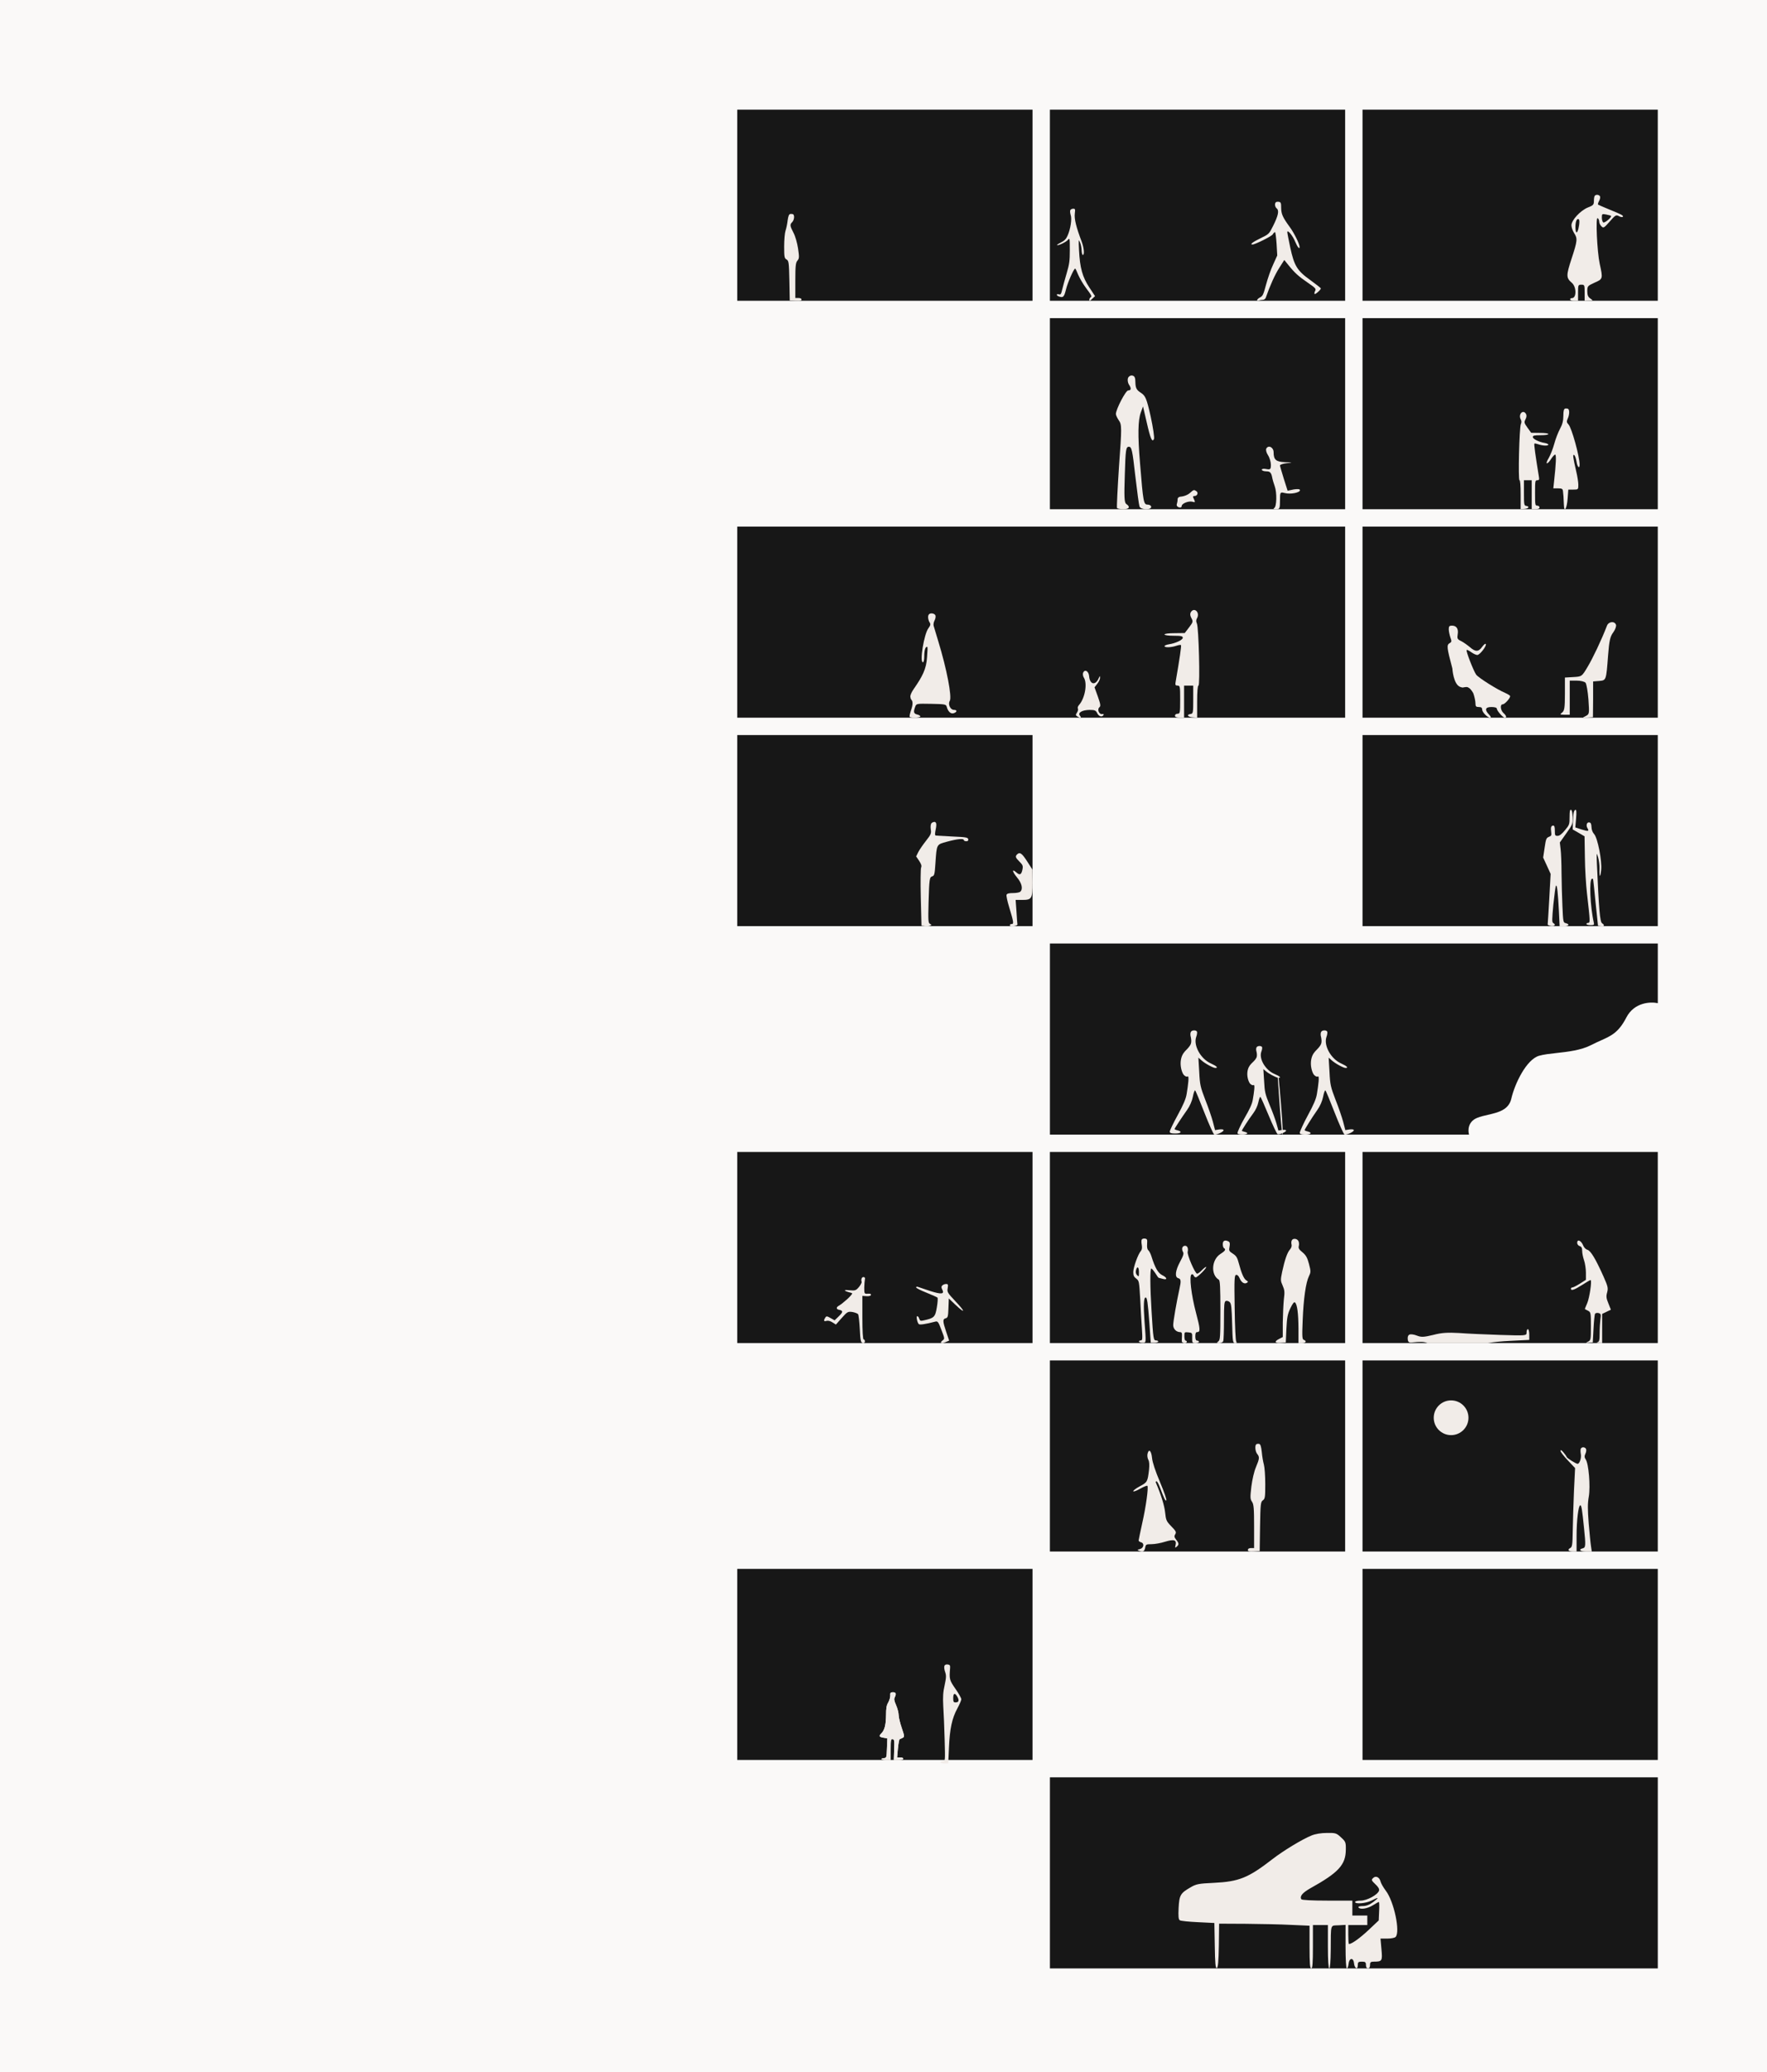 <?xml version="1.0" encoding="UTF-8"?> <svg xmlns="http://www.w3.org/2000/svg" width="290" height="340" viewBox="0 0 290 340" fill="none"><path d="M0 0H290V340H0V0Z" fill="#FAF9F8"></path><path d="M121 18H169.458V49.355H121V18Z" fill="#171717"></path><path d="M172.308 18H220.766V49.355H172.308V18Z" fill="#171717"></path><path d="M223.617 18H272.075V49.355H223.617V18Z" fill="#171717"></path><path d="M121 189.028H169.458V220.383H121V189.028Z" fill="#171717"></path><path d="M172.308 52.206H220.766V83.561H172.308V52.206Z" fill="#171717"></path><path d="M223.617 52.206H272.075V83.561H223.617V52.206Z" fill="#171717"></path><path d="M121 86.411H220.766V117.766H121V86.411Z" fill="#171717"></path><path d="M223.617 86.411H272.075V117.766H223.617V86.411Z" fill="#171717"></path><path d="M223.617 120.617H272.075V151.972H223.617V120.617Z" fill="#171717"></path><path d="M121 120.617H169.458V151.972H121V120.617Z" fill="#171717"></path><path d="M223.617 189.028H272.075V220.383H223.617V189.028Z" fill="#171717"></path><path fill-rule="evenodd" clip-rule="evenodd" d="M232.532 219.155C232.071 218.971 231.522 218.892 231.324 218.997C231.104 219.076 230.994 219.392 231.038 219.734C231.082 220.233 231.236 220.338 231.763 220.286C233.038 220.165 233.645 220.131 234.264 220.383H244.205C245.234 220.206 246.42 220.091 247.841 220.023L250.982 219.865V218.971C250.982 218.497 250.872 218.103 250.762 218.103C250.631 218.103 250.543 218.339 250.543 218.655C250.543 219.181 250.477 219.181 246.194 219.05C243.822 218.971 240.769 218.839 239.451 218.734C237.606 218.629 236.595 218.681 235.212 219.05C233.674 219.418 233.257 219.444 232.532 219.155Z" fill="#F1ECE8"></path><path d="M258.846 203.945C258.846 204.168 259.03 204.411 259.255 204.472C259.563 204.573 259.665 204.776 259.665 205.263C259.665 205.648 259.809 206.337 259.973 206.803C260.136 207.269 260.28 208.181 260.28 208.83V210.005L259.296 210.634C258.743 210.978 258.19 211.262 258.067 211.262C257.924 211.262 257.821 211.343 257.821 211.465C257.821 211.85 258.374 211.667 259.645 210.857C260.341 210.411 260.956 210.046 261.038 210.046C261.304 210.046 260.874 212.985 260.485 213.857C260.259 214.363 260.095 214.789 260.116 214.809C260.157 214.829 260.382 214.971 260.649 215.093C261.079 215.316 261.099 215.458 261.099 217.626C261.099 219.795 261.079 219.937 260.649 220.14C260.198 220.363 260.198 220.383 260.792 220.322L261.407 220.282L261.53 218.032C261.591 216.795 261.714 215.681 261.775 215.579C261.857 215.458 262.124 215.397 262.349 215.458C262.738 215.559 262.779 215.681 262.656 216.491C262.595 216.998 262.533 218.012 262.533 218.782C262.533 219.917 262.472 220.16 262.185 220.241C261.96 220.302 262.042 220.343 262.39 220.363L262.943 220.383V215.6L264.377 214.91L263.968 213.877C263.619 213.026 263.578 212.721 263.763 212.073C263.947 211.363 263.906 211.12 263.148 209.418C261.857 206.54 261.058 205.222 260.526 205.08C260.28 205.019 259.973 204.715 259.85 204.411C259.522 203.56 258.846 203.256 258.846 203.945Z" fill="#F1ECE8"></path><path d="M263.735 102.674C262.836 105.02 261.381 108.06 260.562 109.42C259.61 111.02 259.61 111.02 258.208 111.1L256.833 111.18V113.873C256.833 116.113 256.754 116.619 256.384 116.913C255.961 117.233 255.987 117.259 256.781 117.286H257.627V111.686H258.79C259.425 111.686 260.059 111.846 260.218 112.033C260.377 112.22 260.588 113.446 260.694 114.78C260.853 117.126 260.853 117.179 260.244 117.499C259.636 117.793 259.663 117.793 260.535 117.739L261.434 117.686L261.461 114.753V111.82L262.439 111.74C263.629 111.633 263.603 111.686 263.92 107.527C264.105 105.1 264.264 104.434 264.766 103.767C265.11 103.287 265.295 102.754 265.215 102.514C264.977 101.874 263.999 101.981 263.735 102.674Z" fill="#F1ECE8"></path><path d="M258.288 133.301C258.216 133.542 258.162 134.266 258.144 134.916L258.108 136.104L259.083 136.661L260.058 137.236L260.112 140.671C260.13 142.564 260.293 145.237 260.455 146.611C260.979 151.215 260.997 151.438 260.654 151.438C260.491 151.438 260.365 151.512 260.365 151.623C260.365 151.716 260.654 151.809 261.015 151.809C261.593 151.809 261.665 151.772 261.575 151.382C260.979 148.802 260.78 144.198 261.286 144.198C261.502 144.198 261.43 143.734 261.864 148.096L262.261 151.902L262.766 151.958C263.326 152.032 263.398 151.809 262.929 151.493C262.586 151.289 262.405 149.154 262.08 141.692C262.008 139.854 262.008 139.835 262.279 140.671C262.423 141.135 262.532 141.989 262.514 142.564C262.459 143.994 262.64 144.124 262.784 142.768C262.947 141.283 262.207 137.496 261.629 136.865C261.358 136.568 261.214 136.16 261.195 135.714C261.177 135.213 261.087 134.99 260.852 134.953C260.437 134.86 260.257 135.417 260.527 135.881C260.852 136.419 260.69 136.457 259.552 136.104L258.541 135.77L258.668 134.322C258.758 133.301 258.722 132.874 258.577 132.874C258.469 132.874 258.343 133.059 258.288 133.301Z" fill="#F1ECE8"></path><path d="M257.601 134.061C257.601 135.262 257.564 135.374 256.837 136.237C256.316 136.875 255.943 137.156 255.627 137.156C255.217 137.156 255.18 137.081 255.18 136.312C255.18 135.712 255.105 135.468 254.919 135.468C254.565 135.468 254.472 135.806 254.584 136.537C254.658 137.062 254.602 137.175 254.193 137.325C253.783 137.494 253.708 137.681 253.503 139.106L253.261 140.719L253.876 142.051L254.491 143.401L254.267 147.452C254.137 149.684 254.025 151.578 254.006 151.691C253.988 151.784 254.248 151.897 254.584 151.934C255.198 151.991 255.384 151.728 254.919 151.465C254.695 151.334 254.714 150.884 254.938 148.409C255.105 146.814 255.291 145.427 255.366 145.333C255.552 145.145 255.682 146.402 255.85 149.571L255.962 151.972H256.688C257.489 151.972 257.675 151.672 256.986 151.484C256.558 151.39 256.539 151.315 256.427 148.727C256.353 147.265 256.297 144.789 256.278 143.251C256.278 141.694 256.204 139.95 256.129 139.35L255.999 138.244L257.061 136.743C258.104 135.281 258.122 135.206 258.104 134.099C258.085 133.386 257.973 132.936 257.843 132.88C257.657 132.824 257.601 133.143 257.601 134.061Z" fill="#F1ECE8"></path><path d="M175.649 34.506C175.596 34.644 175.631 34.989 175.72 35.282C175.951 35.903 175.703 37.576 175.205 38.679C174.974 39.214 174.689 39.507 174.156 39.766C173.747 39.972 173.445 40.162 173.481 40.214C173.641 40.352 174.956 39.731 175.258 39.369C175.56 39.007 175.578 39.076 175.578 41.041C175.578 42.783 175.507 43.335 175.063 44.835C174.778 45.783 174.458 46.99 174.334 47.49C174.156 48.266 174.067 48.387 173.783 48.301C173.374 48.163 173.321 48.473 173.73 48.629C174.494 48.904 174.636 48.766 174.956 47.473C175.24 46.318 176.236 44.076 176.449 44.076C176.52 44.076 176.733 44.525 176.947 45.076C177.178 45.611 177.747 46.611 178.244 47.266C179.186 48.525 179.24 48.646 178.955 48.818C178.866 48.87 178.777 49.059 178.777 49.215C178.777 49.439 178.884 49.404 179.24 49.042L179.719 48.594L178.777 47.163C177.658 45.473 177.231 43.956 177.089 41.059C177 39.3 177.018 39.197 177.249 39.766C177.391 40.093 177.516 40.697 177.516 41.093C177.533 41.507 177.622 41.835 177.711 41.835C178.013 41.835 177.907 40.662 177.516 39.628C176.627 37.283 176.289 35.903 176.396 35.058C176.485 34.317 176.467 34.248 176.129 34.248C175.916 34.248 175.703 34.368 175.649 34.506Z" fill="#F1ECE8"></path><path d="M209.383 33.196C209.163 33.437 209.237 33.956 209.548 34.215C209.952 34.548 209.787 35.382 208.961 37.031C208.283 38.401 208.264 38.42 206.852 39.105C205.586 39.716 205.073 40.124 205.55 40.124C205.99 40.124 208.65 38.79 208.87 38.475C208.998 38.253 209.182 38.086 209.255 38.086C209.328 38.086 209.438 38.938 209.512 39.994L209.622 41.921L208.961 43.384C208.576 44.18 208.063 45.681 207.787 46.7C207.366 48.293 207.237 48.589 206.815 48.793C206.283 49.052 206.118 49.497 206.614 49.311C206.779 49.256 207.054 49.2 207.256 49.2C207.457 49.2 207.659 49.052 207.732 48.867C208.43 46.866 209.255 45.032 209.952 43.958L210.777 42.661L211.438 43.477C212.465 44.755 213.089 45.329 214.63 46.385C215.914 47.274 216.024 47.385 215.84 47.737C215.73 47.941 215.693 48.163 215.749 48.237C215.877 48.348 216.776 47.552 216.776 47.329C216.776 47.255 216.005 46.663 215.07 45.977C212.887 44.421 212.41 43.643 211.75 40.587C211.493 39.364 211.273 38.253 211.273 38.105C211.273 37.586 212.172 38.679 212.575 39.679C212.942 40.55 213.291 40.976 213.291 40.531C213.291 40.05 212.428 38.29 211.713 37.308C210.502 35.641 210.282 35.141 210.264 34.104C210.264 33.307 210.209 33.178 209.897 33.122C209.677 33.085 209.457 33.122 209.383 33.196Z" fill="#F1ECE8"></path><path d="M257.388 67.118C257.623 67.343 257.559 68.144 257.281 68.719C257.089 69.171 257.11 69.314 257.431 69.663C257.944 70.218 259.248 74.899 259.248 76.254C259.248 77.013 258.863 76.623 258.735 75.72C258.649 75.227 258.478 74.734 258.35 74.673C258.094 74.509 258.136 74.94 258.692 77.362C258.885 78.142 259.034 79.148 259.034 79.559C259.034 80.319 259.013 80.339 258.201 80.339H257.388L257.281 81.797C257.153 83.501 256.704 84.24 256.661 82.782C256.64 82.29 256.618 81.694 256.597 81.469C256.576 81.243 256.533 80.853 256.512 80.586C256.469 80.216 256.34 80.134 255.699 80.134H254.929L255.058 78.943C255.378 76.089 255.443 74.591 255.229 74.591C255.122 74.591 254.822 74.919 254.566 75.309C254.331 75.699 254.031 76.028 253.882 76.028C253.754 76.028 253.882 75.638 254.181 75.145C254.459 74.673 254.865 73.626 255.079 72.846C255.293 72.045 255.72 70.936 256.02 70.382C256.426 69.643 256.576 69.047 256.576 68.226C256.576 67.384 256.661 67.097 256.896 67.035C257.089 67.015 257.303 67.035 257.388 67.118Z" fill="#F1ECE8"></path><path d="M130.182 35.172C130.427 35.363 130.345 36.11 130.019 36.443C129.612 36.856 129.633 37.047 130.223 38.191C130.528 38.763 130.834 39.843 130.976 40.765C131.18 42.179 131.18 42.401 130.875 42.767C130.589 43.1 130.528 43.625 130.528 46.04V48.9H131.037C131.363 48.9 131.546 48.995 131.546 49.154C131.546 49.344 131.343 49.376 130.569 49.344L129.612 49.297L129.551 46.04C129.49 43.053 129.449 42.783 129.083 42.576C128.737 42.386 128.696 42.163 128.696 40.431C128.696 39.367 128.798 38.207 128.92 37.857C129.042 37.508 129.205 36.761 129.266 36.189C129.368 35.442 129.49 35.14 129.714 35.109C129.897 35.093 130.101 35.109 130.182 35.172Z" fill="#F1ECE8"></path><path d="M237.769 103.25C237.769 103.579 237.901 104.17 238.032 104.586C238.273 105.221 238.251 105.352 237.923 105.527C237.397 105.834 237.441 106.228 238.361 109.687C238.361 109.687 238.516 112.349 239.683 112.731C240.114 112.872 240.084 112.808 240.292 112.778C240.628 112.731 240.79 112.656 241.147 112.921C241.489 113.173 241.8 113.76 241.8 113.76C241.997 114.329 242.151 115.051 242.151 115.402C242.151 115.905 242.238 116.015 242.698 116.015C243.093 116.015 243.246 116.124 243.246 116.409C243.246 116.869 244.122 117.766 244.56 117.766C244.757 117.766 244.692 117.591 244.385 117.263C243.618 116.453 243.75 116.015 244.779 116.015C245.327 116.015 245.656 116.124 245.656 116.278C245.677 116.65 246.663 117.766 246.97 117.766C247.32 117.766 247.233 117.438 246.751 117C246.247 116.54 246.159 115.577 246.619 115.577C246.948 115.577 247.846 114.592 247.846 114.241C247.846 114.132 247.496 113.913 247.057 113.716C245.743 113.169 242.611 111.198 242.26 110.694C241.822 110.059 240.551 106.797 240.705 106.666C240.771 106.6 241.099 106.753 241.45 107.016C241.822 107.279 242.26 107.476 242.457 107.476C242.852 107.476 243.969 106.053 243.859 105.702C243.815 105.549 243.553 105.724 243.268 106.118C242.654 106.994 242.151 106.994 241.231 106.184C240.836 105.856 240.201 105.396 239.807 105.199C239.171 104.892 239.128 104.783 239.237 104.082C239.39 103.184 239.04 102.659 238.295 102.659C237.879 102.659 237.769 102.768 237.769 103.25Z" fill="#F1ECE8"></path><path d="M207.831 73.595C207.711 73.782 207.831 74.282 208.1 74.688C208.368 75.094 208.577 75.812 208.577 76.281C208.577 76.999 208.488 77.093 207.831 76.968C207.413 76.874 207.084 76.937 207.084 77.062C207.084 77.218 207.413 77.343 207.831 77.343C208.398 77.343 208.607 77.53 208.757 78.186C208.846 78.686 209.055 79.373 209.205 79.778C209.593 80.84 209.533 83.182 209.115 83.37C208.906 83.463 209.025 83.557 209.414 83.557C210.011 83.588 210.071 83.432 210.071 82.152C210.071 80.747 210.1 80.715 210.847 80.903C211.803 81.153 213.355 80.84 213.355 80.434C213.355 80.247 212.937 80.216 212.34 80.309L211.325 80.528L210.698 78.561C210.369 77.468 210.071 76.499 210.071 76.374C210.071 76.25 210.578 76.062 211.205 76C212.221 75.906 212.221 75.875 210.907 75.844C209.414 75.781 209.025 75.438 209.025 74.22C209.025 73.408 208.189 72.971 207.831 73.595Z" fill="#F1ECE8"></path><path d="M141.405 209.787C141.343 209.955 141.343 210.186 141.405 210.312C141.468 210.417 141.28 210.795 140.986 211.173C140.482 211.762 140.357 211.804 139.455 211.72C138.531 211.615 138.429 211.743 139.101 211.974C139.457 212.1 139.853 212.14 139.853 212.245C139.853 212.539 138.242 213.939 137.675 214.255C137.172 214.528 137.273 214.828 137.65 214.912C138.385 215.059 138.406 215.269 137.692 215.963L136.979 216.656L136.308 216.278C135.72 215.942 135.616 215.942 135.448 216.215C135.133 216.698 135.196 216.887 135.657 216.74C135.888 216.677 136.287 216.761 136.622 216.992L137.189 217.349L138.154 216.257C139.077 215.227 139.161 215.185 139.916 215.29C140.357 215.375 140.776 215.543 140.839 215.669C140.923 215.795 141.049 216.887 141.112 218.105C141.196 219.975 141.28 220.311 141.594 220.374C141.804 220.416 141.951 220.311 141.951 220.122C141.951 219.933 141.867 219.786 141.741 219.786C141.615 219.786 141.531 218.462 141.531 216.215V212.644L142.182 212.686C142.559 212.728 142.895 212.644 142.937 212.497C143 212.329 142.811 212.266 142.433 212.287C141.867 212.329 141.846 212.308 141.846 211.278C141.867 210.69 141.909 210.102 141.951 209.934C142.098 209.535 141.552 209.388 141.405 209.787Z" fill="#F1ECE8"></path><path d="M185.122 62.045C185.031 62.32 185.092 62.77 185.244 63.044C185.702 63.719 185.671 64.068 185.153 64.068C184.756 64.068 183.14 67.165 183.14 67.94C183.14 68.115 183.353 68.589 183.628 68.989C184.116 69.663 184.116 70.213 183.658 76.432C183.414 80.128 183.262 83.25 183.323 83.35C183.414 83.475 183.872 83.55 184.39 83.55C185.336 83.55 185.549 83.175 184.848 82.701C184.512 82.476 184.482 81.527 184.604 77.855C184.726 73.784 184.787 73.31 185.275 73.31C185.732 73.31 185.854 73.909 186.312 77.98C186.617 80.578 186.922 82.876 187.013 83.1C187.196 83.675 188.934 83.725 188.934 83.175C188.934 82.975 188.66 82.801 188.355 82.801C187.684 82.801 187.623 82.451 187.105 76.057C186.708 71.386 186.769 68.939 187.227 67.69L187.592 66.691L188.172 69.189C188.812 72.011 189.087 72.66 189.392 72.036C189.483 71.811 189.239 70.138 188.843 68.314C188.172 65.342 187.989 64.942 187.227 64.443C186.525 63.993 186.373 63.669 186.342 62.794C186.342 61.97 186.22 61.696 185.824 61.62C185.549 61.571 185.244 61.745 185.122 62.045Z" fill="#F1ECE8"></path><path d="M195.271 80.911C194.959 81.191 194.38 81.419 193.98 81.47C193.49 81.495 193.267 81.647 193.267 81.952C193.267 82.18 193.2 82.536 193.134 82.739C193.067 82.967 193.2 83.145 193.468 83.247C193.757 83.323 193.935 83.247 193.935 83.044C193.935 82.612 195.093 82.155 195.716 82.333C196.161 82.46 196.183 82.434 195.961 81.927C195.738 81.495 195.76 81.394 196.028 81.394C196.495 81.394 196.718 80.861 196.361 80.607C195.961 80.328 195.916 80.328 195.271 80.911Z" fill="#F1ECE8"></path><path d="M172.312 291.645H272.078V323H172.312V291.645Z" fill="#171717"></path><path d="M215.233 301.194C213.738 301.794 210.659 303.663 208.896 305.021C204.858 308.158 203.34 308.759 199.19 308.959C196.714 309.071 196.29 309.16 195.397 309.694C193.724 310.65 193.545 310.984 193.434 313.076C193.367 314.456 193.411 314.967 193.634 315.101C193.791 315.212 195.129 315.346 196.602 315.412L199.302 315.546L199.369 319.284C199.413 322.132 199.48 323.022 199.703 322.933C199.904 322.867 199.993 321.843 200.038 319.262L200.083 315.657L204.501 315.679C206.91 315.702 210.257 315.768 211.908 315.857L214.921 315.991V319.484C214.921 322.155 214.987 323 215.211 323C215.411 323 215.478 322.132 215.478 319.44V315.88H217.933V319.44C217.933 321.665 218.022 323 218.156 323C218.29 323 218.379 321.865 218.401 320.041C218.424 315.568 218.312 315.991 219.673 315.924L220.833 315.857V319.418C220.833 321.509 220.923 323 221.034 323C221.168 323 221.28 322.666 221.324 322.288C221.413 321.265 222.105 321.153 222.217 322.132C222.306 323.022 222.841 323.29 222.841 322.466C222.841 321.977 222.931 321.888 223.511 321.888C224.069 321.888 224.18 321.977 224.18 322.444C224.18 322.8 224.314 323 224.515 323C224.716 323 224.85 322.8 224.85 322.444C224.85 321.977 224.961 321.888 225.497 321.888C226.835 321.888 226.902 321.776 226.724 319.863L226.568 318.105H227.683C228.286 318.105 228.888 317.994 229.044 317.838C229.848 317.037 228.777 311.986 227.438 310.25C227.036 309.716 226.635 309.026 226.568 308.715C226.389 308.003 225.764 307.736 225.34 308.181C225.028 308.47 225.095 308.581 225.72 309.182C226.211 309.627 226.411 309.983 226.322 310.25C226.099 310.918 224.359 311.874 223.31 311.874C222.819 311.874 222.395 311.963 222.395 312.097C222.395 312.475 224.158 312.342 225.073 311.874C226.3 311.251 226.411 311.318 225.385 312.097C224.783 312.542 224.247 312.764 223.667 312.764C223.154 312.764 222.864 312.853 222.953 312.987C223.198 313.387 224.403 313.209 225.296 312.653C225.787 312.342 226.233 312.097 226.3 312.097C226.367 312.097 226.389 312.787 226.344 313.61L226.278 315.123L224.604 316.703C223.154 318.06 221.837 318.995 221.391 318.995C221.324 318.995 221.28 318.283 221.28 317.437V315.88H224.403V314.322H221.949V311.874H217.843C215.3 311.874 213.671 311.785 213.582 311.652C213.269 311.162 213.76 310.584 215.054 309.849C219.695 307.268 220.856 306 220.878 303.508C220.9 302.306 220.833 302.173 220.075 301.483C219.338 300.793 219.182 300.748 217.777 300.771C216.839 300.771 215.858 300.926 215.233 301.194Z" fill="#F1ECE8"></path><path d="M261.744 32.118C261.658 32.184 261.592 32.58 261.592 32.954C261.592 33.593 261.484 33.703 260.638 34.033C259.402 34.517 257.905 36.124 257.905 36.961C257.905 37.313 258.1 37.864 258.339 38.238C258.924 39.14 258.903 39.471 257.927 42.443C257.015 45.239 257.015 45.591 257.992 46.427C258.751 47.11 258.751 48.915 257.992 48.915C257.818 48.915 257.688 49.003 257.688 49.135C257.688 49.245 257.992 49.355 258.339 49.355H258.989V48.034C258.989 46.779 259.011 46.714 259.532 46.714C260.052 46.714 260.074 46.779 260.074 48.034V49.355L260.79 49.333C261.484 49.333 261.484 49.333 261.007 48.981C260.638 48.739 260.508 48.431 260.508 47.792C260.508 46.956 260.551 46.912 261.701 46.383C263.068 45.789 263.089 45.745 262.547 43.301C262.113 41.276 261.853 35.574 262.2 35.794C262.352 35.882 262.46 36.146 262.46 36.367C262.46 36.587 262.612 36.939 262.829 37.137C263.154 37.467 263.241 37.423 264.196 36.344C265.107 35.288 265.237 35.222 265.692 35.464C266.235 35.772 266.647 35.574 266.148 35.266C265.974 35.156 265.042 34.737 264.087 34.363C263.133 33.967 262.308 33.615 262.265 33.571C262.222 33.527 262.287 33.262 262.439 32.976C262.612 32.69 262.655 32.338 262.59 32.206C262.417 31.942 261.961 31.875 261.744 32.118ZM264.391 35.42C264.608 35.596 263.371 36.631 263.133 36.499C263.003 36.41 262.894 36.058 262.894 35.706C262.894 35.09 262.937 35.068 263.61 35.2C263.979 35.266 264.347 35.376 264.391 35.42ZM259.206 36.344C259.206 37.093 258.946 38.128 258.751 38.128C258.534 38.128 258.49 36.807 258.686 36.278C258.859 35.794 259.206 35.838 259.206 36.344Z" fill="#F1ECE8"></path><path d="M172.308 189.028H220.766V220.383H172.308V189.028Z" fill="#171717"></path><path d="M223.617 223.234H272.075V254.589H223.617V223.234Z" fill="#171717"></path><path d="M172.308 223.234H220.766V254.589H172.308V223.234Z" fill="#171717"></path><path d="M223.617 257.439H272.075V288.794H223.617V257.439Z" fill="#171717"></path><path d="M121 257.439H169.458V288.794H121V257.439Z" fill="#171717"></path><path d="M187.389 203.391C187.314 203.505 187.314 203.904 187.389 204.285C187.463 204.742 187.426 205.046 187.24 205.275C186.774 205.789 185.991 207.977 185.991 208.739C185.991 209.291 186.103 209.538 186.476 209.804C186.942 210.166 186.96 210.242 187.128 213.116C187.202 214.734 187.333 216.922 187.408 217.988C187.519 219.739 187.501 219.949 187.221 219.949C187.053 219.949 186.923 220.025 186.923 220.139C186.923 220.234 187.184 220.329 187.482 220.329C188.135 220.329 188.116 220.538 187.836 216.808C187.65 214.201 187.706 212.907 188.023 212.907C188.265 212.907 188.377 213.668 188.638 217.132L188.862 220.329H189.477C189.812 220.329 190.092 220.234 190.092 220.139C190.092 220.025 189.924 219.949 189.738 219.949C189.309 219.949 189.272 219.777 188.992 215.095C188.75 211.213 188.731 208.149 188.955 208.149C189.029 208.149 189.328 208.491 189.607 208.91C189.868 209.329 190.11 209.671 190.148 209.671C190.166 209.671 190.465 209.747 190.8 209.842C191.639 210.09 191.602 209.652 190.726 209.233C190.055 208.891 189.551 208.015 188.973 206.15C188.843 205.732 188.619 205.294 188.47 205.161C188.284 205.008 188.228 204.685 188.265 204.114C188.321 203.391 188.265 203.295 187.911 203.238C187.706 203.2 187.463 203.276 187.389 203.391ZM186.923 208.758C186.923 209.5 186.904 209.538 186.625 209.252C186.42 209.043 186.364 208.777 186.438 208.453C186.625 207.692 186.923 207.863 186.923 208.758Z" fill="#F1ECE8"></path><path d="M194.9 204.71C194.98 204.87 194.98 205.189 194.92 205.409C194.801 205.888 196.137 209.003 196.476 209.003C196.596 209.003 196.955 208.743 197.274 208.404C197.594 208.084 197.893 207.845 197.953 207.905C198.092 208.044 196.536 209.602 196.257 209.602C196.117 209.602 195.958 209.462 195.898 209.282C195.838 209.122 195.678 209.043 195.559 209.122C195.14 209.362 195.519 212.517 196.277 215.372C196.995 218.087 197.035 218.586 196.476 218.586C196.257 218.586 196.177 218.786 196.177 219.285C196.177 219.764 196.277 219.984 196.476 219.984C196.636 219.984 196.776 220.064 196.776 220.183C196.776 220.283 196.516 220.383 196.217 220.383C195.678 220.383 195.639 220.343 195.658 219.525C195.678 218.726 195.658 218.686 195.02 218.626C194.402 218.566 194.382 218.586 194.382 219.265C194.382 219.664 194.461 219.984 194.581 219.984C194.681 219.984 194.781 220.064 194.781 220.183C194.781 220.483 193.983 220.423 193.963 220.123C193.943 220.004 193.963 219.584 193.983 219.225C194.003 218.726 193.943 218.586 193.644 218.586C193.065 218.566 192.566 218.087 192.546 217.468C192.526 216.949 193.105 213.595 193.584 211.438C193.863 210.201 193.823 209.861 193.384 209.741C192.766 209.582 192.885 208.504 193.683 207.026C194.222 206.028 194.322 205.688 194.142 205.409C194.023 205.229 193.983 204.91 194.043 204.73C194.202 204.331 194.761 204.311 194.9 204.71Z" fill="#F1ECE8"></path><path d="M200.821 203.685C200.605 203.878 200.664 204.671 200.88 204.807C201.235 205.02 201.077 205.271 200.309 205.755C198.833 206.684 198.675 209.18 200.034 209.993C200.231 210.109 200.29 211.212 200.29 215.004C200.29 219.396 200.25 219.88 199.955 220.112C199.64 220.344 199.64 220.364 200.112 220.383C200.427 220.383 200.683 220.248 200.762 220.073C200.821 219.899 200.88 218.39 200.88 216.687C200.88 214.056 200.92 213.572 201.195 213.475C201.353 213.417 201.648 213.495 201.825 213.669C202.081 213.92 202.141 214.598 202.219 217.19C202.298 220.228 202.337 220.383 202.712 220.383C202.987 220.383 203.046 220.325 202.889 220.132C202.79 219.996 202.672 217.713 202.633 214.578C202.554 209.818 202.593 209.257 202.869 209.199C203.066 209.16 203.283 209.354 203.44 209.741C203.735 210.438 204.228 210.766 204.641 210.496C204.878 210.341 204.858 210.283 204.562 210.109C204.149 209.876 203.735 208.909 203.322 207.322C203.066 206.355 202.908 206.084 202.337 205.716C201.707 205.31 201.668 205.213 201.786 204.594C201.885 204.091 201.845 203.839 201.648 203.723C201.314 203.53 200.998 203.511 200.821 203.685Z" fill="#F1ECE8"></path><path d="M211.995 203.566C211.916 203.721 211.916 204.032 211.975 204.246C212.035 204.46 211.916 204.81 211.698 205.043C211.262 205.529 210.846 206.754 210.43 208.679C210.152 210.04 210.152 210.157 210.509 210.954C210.826 211.673 210.866 212.003 210.707 213.209C210.628 214.006 210.549 215.717 210.529 217.02V219.391L209.934 219.703C209.083 220.13 209.201 220.422 210.192 220.344L211.024 220.286L211.123 218.05C211.222 216.145 211.321 215.639 211.777 214.667C212.173 213.851 212.391 213.578 212.55 213.734C212.906 214.084 213.085 215.503 213.105 217.992V220.383H213.699C214.333 220.383 214.511 220.053 213.976 219.858C213.719 219.761 213.679 219.353 213.798 216.611C213.937 213.092 214.313 210.448 214.828 209.398C215.145 208.737 215.145 208.621 214.828 207.396C214.551 206.346 214.333 205.976 213.758 205.49C213.184 205.024 213.065 204.81 213.164 204.441C213.223 204.188 213.204 203.818 213.085 203.624C212.847 203.196 212.154 203.157 211.995 203.566Z" fill="#F1ECE8"></path><path d="M250.458 67.947C250.567 68.174 250.549 68.439 250.367 68.8C250.112 69.311 250.131 69.387 250.695 70.183L251.295 71.017L252.697 71.035C253.516 71.035 254.117 71.111 254.117 71.225C254.117 71.339 253.571 71.415 252.843 71.415C251.805 71.415 251.568 71.471 251.568 71.718C251.568 72.021 252.551 72.532 253.516 72.684C253.844 72.741 254.117 72.874 254.117 72.949C254.117 73.196 253.188 73.158 252.497 72.912C252.169 72.798 251.878 72.741 251.823 72.798C251.732 72.874 252.005 74.787 252.57 78.274C252.642 78.71 252.588 78.805 252.296 78.805C251.951 78.805 251.932 78.937 251.932 80.889C251.932 82.841 251.951 82.973 252.296 82.973C252.497 82.973 252.661 83.106 252.661 83.257C252.661 83.447 252.46 83.542 252.023 83.542H251.386V78.805H250.112V80.87C250.112 82.822 250.131 82.954 250.476 83.011C251.095 83.106 250.895 83.447 250.203 83.504L249.566 83.561V81.192C249.566 79.676 249.494 78.805 249.384 78.805C249.13 78.805 249.348 70.145 249.603 69.595C249.73 69.311 249.73 69.065 249.566 68.781C249.148 67.928 250.003 67.113 250.458 67.947Z" fill="#F1ECE8"></path><path d="M195.425 100.48C195.296 100.731 195.318 101.025 195.532 101.424C195.832 101.99 195.81 102.074 195.147 102.955L194.44 103.878L192.791 103.899C191.828 103.899 191.121 103.983 191.121 104.109C191.121 104.235 191.763 104.319 192.62 104.319C193.84 104.319 194.119 104.382 194.119 104.655C194.119 104.99 192.962 105.557 191.828 105.724C191.442 105.787 191.121 105.934 191.121 106.018C191.121 106.291 192.213 106.249 193.027 105.976C193.412 105.85 193.755 105.787 193.819 105.85C193.926 105.934 193.605 108.053 192.941 111.913C192.855 112.396 192.92 112.501 193.262 112.501C193.669 112.501 193.691 112.648 193.691 114.808C193.691 116.969 193.669 117.116 193.262 117.116C193.027 117.116 192.834 117.263 192.834 117.431C192.834 117.641 193.07 117.745 193.583 117.745H194.333V112.501H195.832V114.787C195.832 116.948 195.81 117.095 195.404 117.158C194.675 117.263 194.911 117.641 195.725 117.704L196.474 117.766V115.144C196.474 113.466 196.56 112.501 196.688 112.501C196.988 112.501 196.731 102.913 196.431 102.305C196.281 101.99 196.281 101.718 196.474 101.403C196.967 100.459 195.96 99.557 195.425 100.48Z" fill="#F1ECE8"></path><path d="M152.467 100.801C152.234 101.012 152.298 101.666 152.552 102.109C152.764 102.405 152.721 102.616 152.361 103.102C151.641 104.073 150.9 108.674 151.472 108.674C151.599 108.674 151.684 108.252 151.684 107.745C151.684 106.69 151.853 106.141 152.15 106.141C152.298 106.141 152.213 106.779 152.15 107.813C152.044 109.818 151.301 111.091 150.138 112.801C150.138 112.801 149.325 113.879 149.411 114.369C149.459 114.64 149.466 114.674 149.557 114.797C149.648 114.919 149.968 115.196 149.587 116.336C149.354 116.991 149.227 117.561 149.291 117.624C149.502 117.835 151.048 117.772 151.048 117.561C151.048 117.455 150.815 117.307 150.519 117.244C149.947 117.096 149.884 116.822 150.201 115.977C150.392 115.45 150.413 115.45 152.827 115.492C155.072 115.534 155.263 115.576 155.369 115.956C155.58 116.758 156.025 117.181 156.512 117.033C157.105 116.843 157.126 116.484 156.555 116.484C155.962 116.484 155.538 115.534 155.877 115.006C156.258 114.373 155.39 109.793 153.992 105.233C153.632 104.051 153.293 102.912 153.23 102.7C153.166 102.489 153.23 102.088 153.378 101.814C153.526 101.54 153.59 101.16 153.526 100.991C153.399 100.653 152.721 100.526 152.467 100.801Z" fill="#F1ECE8"></path><path d="M177.755 110.412C177.689 110.605 177.733 110.947 177.865 111.161C178.506 112.124 178.064 114.585 177.093 115.676C176.916 115.869 176.828 116.126 176.894 116.254C176.982 116.382 176.916 116.682 176.761 116.917C176.519 117.281 176.519 117.388 176.806 117.559C177.313 117.88 177.556 117.816 177.247 117.452C176.828 116.96 177.578 116.511 178.815 116.489C179.676 116.489 179.853 116.575 180.074 117.024C180.338 117.581 180.868 117.73 181.111 117.324C181.2 117.195 181.111 117.131 180.891 117.174C180.383 117.26 180.029 116.404 180.427 116.061C180.67 115.869 180.626 115.569 180.184 114.307L179.632 112.787L180.096 112.188C180.361 111.846 180.559 111.418 180.537 111.204C180.537 110.862 180.515 110.883 180.338 111.247C179.809 112.531 178.859 112.359 178.749 110.969C178.682 110.113 178.02 109.749 177.755 110.412Z" fill="#F1ECE8"></path><path d="M152.871 135.079C152.738 135.249 152.7 135.644 152.757 136.078C152.871 136.738 152.795 136.927 151.996 137.945C151.501 138.567 150.93 139.396 150.721 139.792L150.359 140.528L150.854 141.263C151.196 141.791 151.292 142.092 151.177 142.338C151.082 142.507 151.063 144.732 151.12 147.277L151.235 151.896L151.767 151.953C152.072 151.991 152.452 151.972 152.624 151.896C152.928 151.783 152.928 151.764 152.624 151.595C152.338 151.444 152.319 151.086 152.395 148.069C152.509 144.166 152.547 143.94 153.023 143.789C153.347 143.695 153.404 143.412 153.518 141.715C153.746 138.435 153.67 138.605 155.421 138.114C157.076 137.662 158.18 137.549 158.18 137.85C158.18 137.945 158.351 138.039 158.579 138.039C158.846 138.039 158.941 137.945 158.903 137.7C158.846 137.417 158.522 137.36 156.372 137.266C155.002 137.19 153.784 137.134 153.632 137.115C153.442 137.096 153.423 136.927 153.499 136.474C153.746 135.324 153.727 134.947 153.404 134.871C153.232 134.853 153.004 134.947 152.871 135.079Z" fill="#F1ECE8"></path><path d="M166.942 140.183C166.588 140.522 166.647 140.728 167.316 141.387C167.846 141.914 167.925 142.083 167.807 142.666C167.63 143.532 167.375 143.663 166.824 143.174C166.038 142.478 166.097 142.986 166.903 143.964C167.709 144.924 167.925 145.865 167.453 146.316C167.316 146.448 166.785 146.542 166.274 146.542C165.586 146.542 165.291 146.617 165.193 146.824C165.134 146.993 165.33 147.896 165.625 148.856C166.372 151.339 166.411 151.622 166.038 151.622C165.861 151.622 165.724 151.716 165.724 151.829C165.724 151.941 165.999 151.998 166.372 151.96C166.706 151.923 166.981 151.81 166.981 151.716C166.962 151.603 166.883 150.662 166.824 149.59L166.687 147.671H167.748C169.34 147.671 169.458 147.464 169.458 144.83L169.438 142.685L168.593 141.368C167.728 140.014 167.375 139.769 166.942 140.183Z" fill="#F1ECE8"></path><path d="M154.645 210.935C154.483 211.097 154.483 211.28 154.624 211.564C155.069 212.376 154.523 212.437 152.623 211.828C151.653 211.503 150.743 211.199 150.622 211.158C150.481 211.097 150.359 211.138 150.359 211.26C150.359 211.361 151.107 211.747 152.037 212.112C152.947 212.478 153.755 212.843 153.856 212.924C153.937 213.005 153.897 213.716 153.755 214.528C153.492 216.111 153.31 216.293 151.613 216.659C151.107 216.781 150.986 216.74 150.865 216.395C150.804 216.151 150.642 215.969 150.541 215.969C150.339 215.969 150.521 216.984 150.784 217.268C150.925 217.43 151.895 217.288 153.513 216.862C153.897 216.76 154.018 216.923 154.503 218.222C155.049 219.622 155.049 219.703 154.705 219.947C154.159 220.353 154.483 220.535 155.19 220.231L155.776 219.987L155.291 218.546C154.705 216.801 154.685 216.456 155.211 216.314C155.554 216.233 155.615 216.009 155.655 214.649L155.716 213.066L156.828 214.122C158.465 215.664 158.465 215.279 156.828 213.553C155.514 212.153 155.413 212.011 155.534 211.382C155.635 210.793 155.595 210.691 155.271 210.691C155.069 210.691 154.786 210.793 154.645 210.935Z" fill="#F1ECE8"></path><path d="M154.997 273.357C154.921 273.518 154.978 273.965 155.111 274.34C155.32 274.931 155.301 275.27 155.035 276.522C154.769 277.649 154.731 278.472 154.807 279.974C154.883 281.047 154.978 283.533 155.035 285.465C155.13 288.953 155.13 289.006 154.75 289.006C154.522 289.006 154.35 289.078 154.35 289.185C154.35 289.275 154.636 289.364 154.978 289.364H155.624L155.738 286.806C155.871 283.676 156.251 281.942 157.106 280.368C157.467 279.706 157.771 279.008 157.771 278.83C157.771 278.651 157.334 277.864 156.802 277.113C155.814 275.682 155.776 275.521 155.928 273.714C155.966 273.285 155.89 273.16 155.529 273.124C155.282 273.088 155.054 273.178 154.997 273.357ZM157.163 278.508C157.448 279.062 157.334 279.348 156.802 279.348C156.498 279.348 156.441 279.223 156.441 278.615C156.441 277.774 156.764 277.739 157.163 278.508Z" fill="#F1ECE8"></path><path d="M188.339 238.514C188.26 238.818 188.319 239.263 188.458 239.526C188.637 239.849 188.657 240.375 188.578 241.185C188.339 243.168 188.3 243.228 187.048 243.896C186.413 244.24 185.936 244.604 185.996 244.705C186.055 244.806 186.572 244.604 187.168 244.26C187.744 243.936 188.28 243.734 188.319 243.815C188.498 244.119 188.081 247.214 187.465 249.925C187.148 251.402 186.87 252.697 186.87 252.778C186.87 252.879 187.048 253.021 187.287 253.082C187.863 253.264 187.704 254.033 187.068 254.195C186.631 254.296 186.612 254.336 186.929 254.458C187.585 254.721 187.803 254.599 187.942 253.992C188.041 253.426 188.101 253.385 188.995 253.385C189.531 253.385 190.524 253.203 191.219 252.981C192.689 252.536 193.145 252.677 192.927 253.567C192.828 253.992 192.847 254.033 193.106 253.81C193.523 253.466 193.503 253.244 193.026 252.637C192.708 252.232 192.689 252.07 192.887 251.746C193.086 251.423 193.006 251.241 192.232 250.452C191.418 249.622 191.358 249.44 191.219 248.165C191.1 247.032 190.544 245.252 189.71 243.309C189.65 243.188 189.69 243.066 189.809 243.066C189.908 243.066 190.147 243.491 190.345 244.017C191.06 245.919 191.259 246.324 191.418 246.203C191.517 246.142 191.06 244.806 190.385 243.208C189.61 241.387 189.134 239.93 189.074 239.242C188.955 238.049 188.558 237.664 188.339 238.514Z" fill="#F1ECE8"></path><path d="M206.168 237.002C205.924 237.238 206.005 238.164 206.331 238.578C206.738 239.09 206.718 239.327 206.127 240.745C205.822 241.454 205.516 242.794 205.374 243.937C205.17 245.69 205.17 245.966 205.476 246.419C205.761 246.833 205.822 247.483 205.822 250.478V254.024H205.313C204.987 254.024 204.804 254.142 204.804 254.339C204.804 254.576 205.007 254.615 205.781 254.576L206.738 254.516L206.799 250.478C206.86 246.774 206.901 246.439 207.267 246.183C207.613 245.946 207.654 245.67 207.654 243.523C207.654 242.203 207.552 240.765 207.43 240.331C207.308 239.898 207.145 238.972 207.084 238.263C206.982 237.337 206.86 236.962 206.636 236.923C206.453 236.903 206.249 236.923 206.168 237.002Z" fill="#F1ECE8"></path><path d="M146.977 277.847C147.033 277.957 146.995 278.232 146.864 278.466C146.695 278.81 146.732 279.03 147.071 279.814C147.296 280.323 147.484 281.052 147.484 281.409C147.484 281.767 147.709 282.716 147.991 283.527C148.461 284.916 148.461 284.985 148.142 285.163C147.954 285.26 147.728 285.37 147.653 285.383C147.578 285.411 147.446 286.085 147.371 286.896L147.24 288.381H147.747C148.048 288.381 148.236 288.45 148.236 288.588C148.236 288.739 148.029 288.794 147.465 288.794H146.695L146.751 287.116C146.808 285.603 146.789 285.425 146.488 285.383C146.206 285.342 146.169 285.507 146.169 287.061V288.794H145.417C144.628 288.794 144.365 288.574 145.079 288.491C145.492 288.45 145.511 288.395 145.567 286.841L145.624 285.246L145.041 285.15C144.29 285.026 144.196 284.875 144.647 284.435C145.192 283.884 145.398 283.018 145.417 281.395C145.417 280.295 145.492 279.828 145.793 279.333C145.981 278.975 146.131 278.466 146.112 278.205C146.075 277.806 146.15 277.71 146.469 277.682C146.695 277.655 146.92 277.737 146.977 277.847Z" fill="#F1ECE8"></path><path d="M146.977 277.847C147.033 277.957 146.995 278.232 146.864 278.466C146.695 278.81 146.732 279.03 147.071 279.814C147.296 280.323 147.484 281.052 147.484 281.409C147.484 281.767 147.709 282.716 147.991 283.527C148.461 284.916 148.461 284.985 148.142 285.163C147.954 285.26 147.728 285.37 147.653 285.383C147.578 285.411 147.446 286.085 147.371 286.896L147.24 288.381H147.747C148.048 288.381 148.236 288.45 148.236 288.588C148.236 288.739 148.029 288.794 147.465 288.794H146.695L146.751 287.116C146.808 285.603 146.789 285.425 146.488 285.383C146.206 285.342 146.169 285.507 146.169 287.061V288.794H145.417C144.628 288.794 144.365 288.574 145.079 288.491C145.492 288.45 145.511 288.395 145.567 286.841L145.624 285.246L145.041 285.15C144.29 285.026 144.196 284.875 144.647 284.435C145.192 283.884 145.398 283.018 145.417 281.395C145.417 280.295 145.492 279.828 145.793 279.333C145.981 278.975 146.131 278.466 146.112 278.205C146.075 277.806 146.15 277.71 146.469 277.682C146.695 277.655 146.92 277.737 146.977 277.847Z" fill="#F1ECE8"></path><path d="M272.078 154.822H172.312V186.178H241.1C240.903 185.524 240.893 184.06 242.427 183.433C242.952 183.218 243.565 183.077 244.191 182.933C245.853 182.55 247.604 182.147 248.033 180.296C248.623 177.747 250.54 173.826 252.606 173.238C253.361 173.023 254.354 172.913 255.439 172.792C257.32 172.583 259.478 172.344 261.162 171.474C261.734 171.178 262.251 170.946 262.727 170.733C264.459 169.956 265.642 169.425 266.915 166.964C268.213 164.455 270.898 164.35 272.078 164.612V154.822Z" fill="#171717"></path><path d="M195.43 169.367C195.35 169.527 195.35 169.846 195.41 170.065C195.469 170.284 195.608 170.941 195.41 171.359C194.934 172.355 193.931 172.497 193.772 174.21C193.693 175.186 194.057 176.205 194.339 176.438C194.483 176.551 194.684 176.747 194.913 176.633C195.198 176.49 194.993 178.032 194.756 179.486C194.637 180.303 194.181 181.338 193.268 183.011C192.555 184.306 191.98 185.521 191.98 185.68C191.98 185.919 192.198 185.999 192.872 185.999C193.843 185.999 194.081 185.68 193.268 185.481C192.991 185.422 192.773 185.322 192.773 185.262C192.773 185.163 193.863 183.489 194.835 182.115C195.271 181.498 195.628 180.681 195.767 179.984C195.886 179.346 196.064 178.868 196.143 178.928C196.223 178.968 196.897 180.601 197.65 182.533C198.404 184.465 199.137 186.099 199.276 186.159C199.633 186.298 200.962 185.641 200.803 185.422C200.744 185.302 200.406 185.282 200.05 185.342L199.415 185.441L199.058 184.067C198.86 183.33 198.305 181.697 197.809 180.462C197.016 178.39 196.917 177.992 196.818 175.881L196.679 173.55L197.155 173.969C197.71 174.486 199.098 175.243 199.455 175.243C199.99 175.243 199.673 174.925 198.741 174.506C197.056 173.769 195.826 171.539 196.322 170.144C196.461 169.786 196.5 169.387 196.441 169.268C196.243 168.969 195.549 169.029 195.43 169.367Z" fill="#F1ECE8"></path><path d="M216.809 169.367C216.729 169.527 216.729 169.846 216.789 170.065C216.848 170.284 216.987 170.941 216.789 171.359C216.313 172.355 215.31 172.497 215.151 174.21C215.072 175.186 215.436 176.205 215.718 176.438C215.862 176.551 216.063 176.747 216.291 176.633C216.577 176.49 216.372 178.032 216.134 179.486C216.016 180.303 215.559 181.338 214.647 183.011C213.934 184.306 213.321 185.7 213.321 185.859C213.321 186.098 213.54 186.178 214.214 186.178C215.185 186.178 215.423 185.859 214.61 185.66C214.333 185.6 214.115 185.501 214.115 185.441C214.115 185.341 215.242 183.489 216.214 182.115C216.65 181.498 217.007 180.681 217.146 179.984C217.265 179.346 217.443 178.868 217.522 178.928C217.602 178.968 218.276 180.601 219.029 182.533C219.783 184.465 220.516 186.099 220.655 186.159C221.012 186.298 222.341 185.641 222.182 185.422C222.122 185.302 221.785 185.282 221.428 185.342L220.794 185.441L220.437 184.067C220.239 183.33 219.684 181.697 219.188 180.462C218.395 178.39 218.296 177.992 218.197 175.881L218.058 173.55L218.534 173.969C219.089 174.486 220.477 175.243 220.834 175.243C221.369 175.243 221.052 174.925 220.12 174.506C218.435 173.769 217.205 171.539 217.701 170.144C217.84 169.786 217.879 169.387 217.82 169.268C217.622 168.969 216.928 169.029 216.809 169.367Z" fill="#F1ECE8"></path><path fill-rule="evenodd" clip-rule="evenodd" d="M206.213 171.888C206.141 172.023 206.141 172.293 206.195 172.479C206.249 172.664 206.374 173.221 206.195 173.576C205.765 174.419 204.859 174.539 204.716 175.991C204.644 176.818 204.974 177.681 205.228 177.879C205.358 177.974 205.54 178.14 205.746 178.043C206.003 177.923 205.819 179.229 205.604 180.461C205.497 181.153 205.085 182.03 204.261 183.448C203.616 184.545 203.097 185.758 203.097 185.893C203.097 186.095 203.294 186.163 203.903 186.163C204.78 186.163 204.995 185.893 204.261 185.724C204.01 185.673 203.813 185.589 203.813 185.538C203.813 185.454 204.798 183.853 205.676 182.688C206.07 182.165 206.392 181.473 206.517 180.883C206.625 180.343 206.786 179.938 206.858 179.988C206.929 180.022 207.538 181.406 208.219 183.043C208.899 184.68 209.562 186.064 209.687 186.114C209.829 186.166 210.138 186.088 210.43 185.969C210.463 186.176 210.49 186.238 210.508 186.114C210.515 186.069 210.519 186.007 210.522 185.929C210.857 185.78 211.14 185.585 211.066 185.49C211.02 185.403 210.788 185.378 210.519 185.405C210.468 183.601 210.074 179.187 209.849 176.866C210.332 176.866 210.046 176.596 209.204 176.242C207.682 175.618 206.571 173.728 207.019 172.546C207.144 172.243 207.18 171.905 207.126 171.804C206.947 171.551 206.32 171.601 206.213 171.888ZM209.49 184.342L209.813 185.507L210.36 185.426C210.17 183.695 209.871 179.381 209.708 176.844C209.255 176.726 208.216 176.176 207.771 175.786L207.341 175.432L207.467 177.406C207.556 179.195 207.646 179.533 208.362 181.288C208.81 182.334 209.311 183.718 209.49 184.342Z" fill="#F1ECE8"></path><path d="M259.458 237.689C259.377 237.805 259.377 238.175 259.438 238.544C259.58 239.186 259.256 240.198 258.911 240.198C258.647 240.198 257.126 239.245 257.126 239.07C257.106 238.992 256.883 238.661 256.619 238.35C256.274 237.942 256.112 237.864 256.112 238.078C256.112 238.253 256.66 238.953 257.309 239.634L258.505 240.898L258.323 244.573C258.242 246.615 258.14 249.513 258.12 251.049C258.079 253.539 258.039 253.85 257.694 254.025C257.187 254.297 257.43 254.589 258.16 254.589H258.749V252.022C258.749 249.455 259.053 247.004 259.357 247.004C259.56 247.004 259.661 247.724 259.965 250.68C260.27 253.616 260.249 253.947 259.763 254.064C258.992 254.258 259.337 254.589 260.29 254.589H261.243L261.121 253.753C261.04 253.305 260.878 251.594 260.736 249.96C260.554 247.607 260.554 246.693 260.756 245.565C261.04 243.893 260.736 240.198 260.249 239.478C260.026 239.147 260.026 238.933 260.188 238.564C260.33 238.292 260.371 237.942 260.31 237.786C260.168 237.436 259.641 237.378 259.458 237.689Z" fill="#F1ECE8"></path><path d="M241.005 232.64C241.005 234.215 239.728 235.491 238.154 235.491C236.58 235.491 235.304 234.215 235.304 232.64C235.304 231.066 236.58 229.79 238.154 229.79C239.728 229.79 241.005 231.066 241.005 232.64Z" fill="#F1ECE8"></path></svg> 